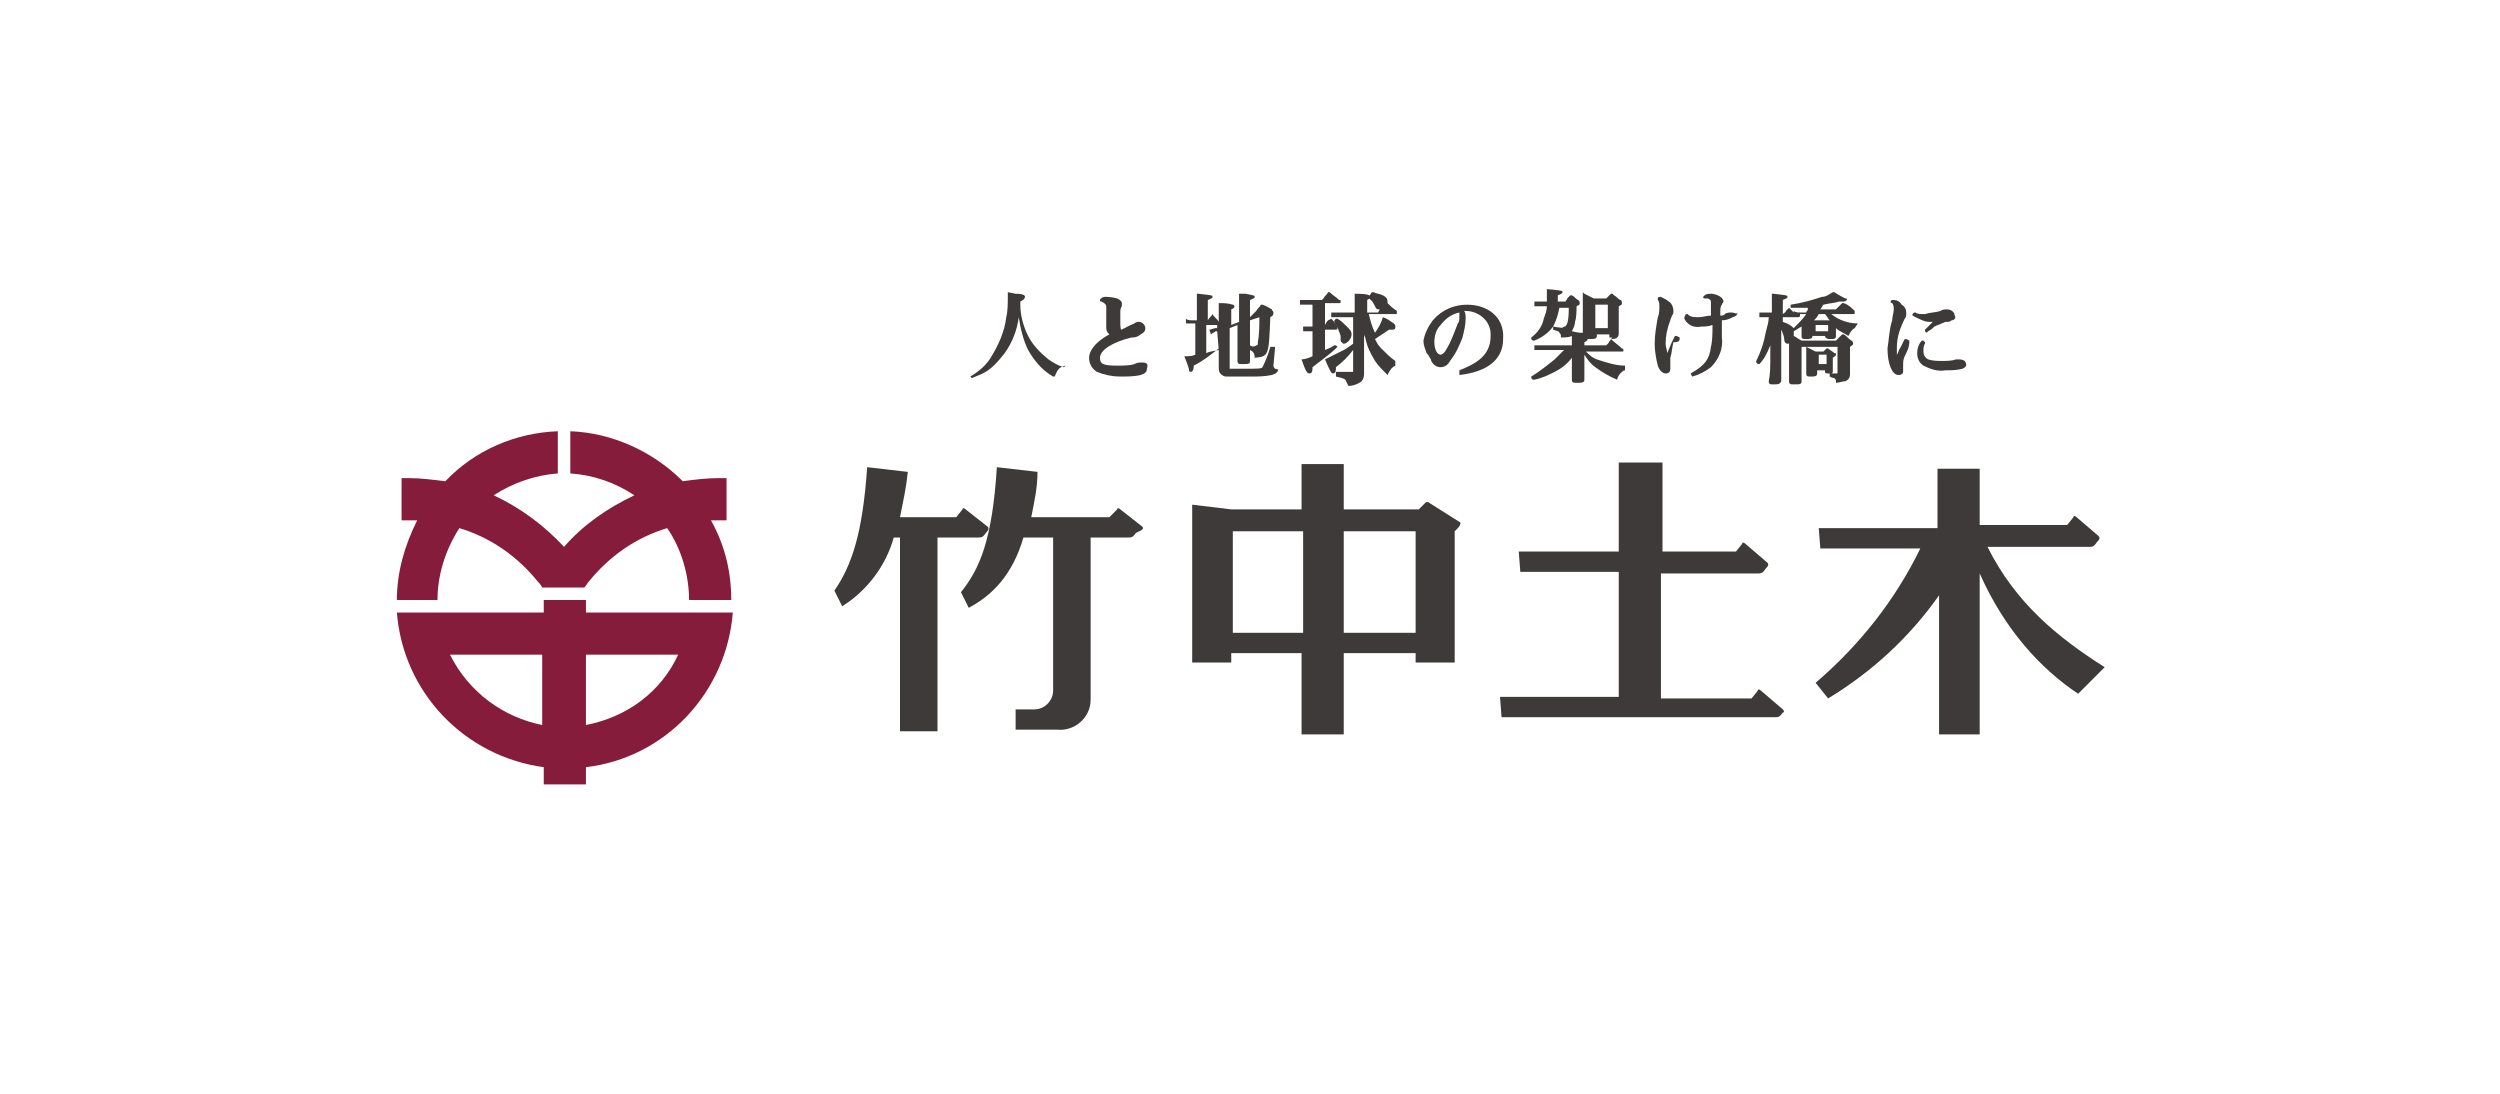 <?xml version="1.0" encoding="utf-8"?>
<!-- Generator: Adobe Illustrator 25.2.1, SVG Export Plug-In . SVG Version: 6.00 Build 0)  -->
<svg version="1.1" xmlns="http://www.w3.org/2000/svg" xmlns:xlink="http://www.w3.org/1999/xlink" x="0px" y="0px" width="160px"
	 height="70px" viewBox="0 0 160 70" style="enable-background:new 0 0 160 70;" xml:space="preserve">
<style type="text/css">
	.st0{clip-path:url(#SVGID_2_);}
	.st1{fill:#3E3A39;}
	.st2{fill:#861C3C;}
</style>
<g id="f3489dbe-b0b6-4bbf-b1a5-66e82ed15fec">
</g>
<g id="レイヤー_1">
	<g id="グループ_1437" transform="translate(0 0)">
		<g>
			<defs>
				<rect id="SVGID_1_" x="25.4" y="18.5" width="109.3" height="31.7"/>
			</defs>
			<clipPath id="SVGID_2_">
				<use xlink:href="#SVGID_1_"  style="overflow:visible;"/>
			</clipPath>
			<g id="グループ_1436" transform="translate(0 0)" class="st0">
				<path id="パス_72" class="st1" d="M68.1,23.5c-0.4-0.1-0.7-0.3-1-0.5c-0.5-0.4-1-0.9-1.3-1.5c-0.3-0.6-0.5-1.3-0.5-2
					c0,0,0-0.1,0-0.2c0.2-0.1,0.3-0.2,0.3-0.3c0-0.1-0.1-0.2-0.6-0.2l-0.5-0.1c0,0,0,0,0,0c0,0,0,0,0,0c0,0.2,0,0.2,0,0.3
					c0,0.4,0,0.9-0.1,1.3c-0.1,0.9-0.5,1.8-1,2.6c-0.3,0.5-0.8,0.9-1.3,1.2c0,0,0,0,0,0c0,0,0,0,0,0l0.1,0.1c0,0,0,0,0,0
					c0,0,0,0,0,0c0.2-0.1,0.5-0.2,0.7-0.3c0.6-0.3,1-0.8,1.4-1.3c0.5-0.7,0.8-1.5,0.9-2.3c0.1,0.7,0.3,1.5,0.6,2.1
					c0.4,0.7,0.9,1.3,1.6,1.7c0,0,0.1,0,0.1,0c0,0,0,0,0,0c0.2-0.5,0.3-0.6,0.7-0.7c0,0,0,0,0,0L68.1,23.5
					C68.1,23.5,68.1,23.5,68.1,23.5"/>
				<path id="パス_73" class="st1" d="M73.1,23.2c-0.2,0-0.3,0-0.5,0.1l0,0c-0.3,0.1-0.7,0.1-1.1,0.1c-0.9,0-1.1-0.1-1.1-0.5
					c0-0.5,0.8-1,2-1.3l0.1,0c0.2,0,0.4-0.1,0.5-0.2c0.2-0.1,0.3-0.2,0.3-0.4c0-0.2-0.2-0.4-0.4-0.4c-0.1,0-0.2,0-0.3,0.1
					c-0.2,0.1-0.5,0.2-0.6,0.3c-0.1,0-0.2,0.1-0.2,0.1c-0.1,0-0.1-0.2-0.1-0.6c0-0.1,0-0.3,0-0.5c0-0.1,0-0.3,0.1-0.4
					c0-0.1,0-0.1,0-0.2c0-0.1-0.1-0.2-0.3-0.3C71.1,19,70.9,19,70.7,19c-0.1,0-0.3,0.1-0.3,0.2c0,0.1,0,0.1,0.1,0.1l0,0
					c0.2,0.1,0.3,0.2,0.3,0.3c0,0.1,0,0.2,0,0.3c0,0.1,0,0.2,0,0.3c0,0.3,0,0.6,0,0.8c0,0.2,0.1,0.3,0.2,0.4
					c-1.1,0.6-1.3,1.2-1.3,1.5c0,0.4,0.2,0.7,0.5,0.9c0.5,0.2,1,0.3,1.5,0.3c0.4,0,0.9,0,1.3-0.1c0.3-0.1,0.4-0.2,0.4-0.4
					C73.5,23.3,73.4,23.2,73.1,23.2C73.1,23.2,73.1,23.2,73.1,23.2"/>
				<path id="パス_74" class="st1" d="M81.6,23.6C81.5,23.5,81.5,23.5,81.6,23.6c-0.1-0.1-0.1-0.2-0.1-0.2l0.1-1.1c0,0,0,0,0-0.1
					l-0.2,0c0,0,0,0-0.1,0c-0.1,0.4-0.3,0.9-0.5,1.3c-0.1,0.1-0.2,0.1-1.4,0.1c-0.2,0-0.5,0-0.7,0c0,0,0,0,0-0.1V21l0.5-0.2V21
					c0,0.2,0,0.3,0,0.4c0,0.3,0,0.3,0,1.7c0,0.2,0.1,0.2,0.3,0.2c0.4,0,0.5,0,0.5-0.2c0-0.1,0-0.2,0-0.3c0-0.1,0-0.2,0-0.4
					c0.2,0.1,0.3,0.2,0.3,0.5c0,0,0,0,0,0c0,0,0,0,0,0c0.9-0.1,0.9-0.1,1-2.6c0.2-0.1,0.2-0.2,0.2-0.3c0-0.1-0.1-0.1-0.1-0.2
					c-0.2-0.1-0.3-0.2-0.6-0.3c0,0-0.1,0-0.1,0c-0.1,0.2-0.2,0.2-0.3,0.4L80,20.3v-1.1c0.2-0.1,0.3-0.1,0.3-0.2
					c0-0.1-0.1-0.1-0.6-0.2l-0.1,0c-0.1,0-0.2,0-0.3,0c0,0,0,0,0,0c0,0,0,0,0,0c0,0.4,0,0.4,0,1.8l-0.5,0.2v-1
					c0.2-0.1,0.2-0.1,0.2-0.2c0,0,0-0.1-0.1-0.1c-0.3-0.1-0.6-0.1-0.9-0.1c0,0,0,0,0,0c0,0,0,0,0,0c0,0.3,0,0.6,0,0.9v0.3
					c-0.1-0.2-0.3-0.3-0.4-0.5c0,0,0,0,0,0c0,0,0,0,0,0c-0.1,0.2-0.2,0.2-0.3,0.4l0-1.3c0.2-0.1,0.3-0.1,0.3-0.2
					c0-0.1,0-0.1-0.9-0.2l-0.1,0c0,0,0,0,0,0c0,0,0,0,0,0c0,0.3,0,0.6,0,0.9v0.8h-0.3c-0.1,0-0.3,0-0.4-0.1c0,0,0,0,0,0c0,0,0,0,0,0
					l0,0.3c0,0,0,0,0,0c0,0,0,0,0,0c0.1,0,0.2,0,0.3,0h0.3v2c-0.2,0.1-0.4,0.1-0.7,0.1c0,0,0,0,0,0c0,0,0,0,0,0
					c0.2,0.5,0.3,0.8,0.3,0.9c0,0.1,0.1,0.1,0.1,0.1c0.1,0,0.2-0.1,0.2-0.4c0.6-0.3,1.1-0.7,1.6-1.1l0,1.2c0,0.1,0,0.3,0.1,0.4
					c0.1,0.1,0.2,0.2,0.4,0.2c0.2,0,0.9,0,1.5,0c0.5,0,0.9,0,1.4-0.1c0.3-0.1,0.4-0.2,0.4-0.4C81.8,23.7,81.7,23.6,81.6,23.6
					 M80,22.1c0-0.6,0-0.7,0-1.6l0.6-0.2c0,0.5,0,1.1-0.1,1.6c0,0.2,0,0.2-0.1,0.2C80.3,22.2,80.1,22.2,80,22.1 M78,22.4L78,22.4
					C77.9,22.3,77.9,22.3,78,22.4c-0.5,0.1-0.6,0.1-0.8,0.2v-1.8h0.7c0,0,0,0,0,0V21L77.8,21c-0.1,0-0.3,0.1-0.4,0.1c0,0,0,0,0,0
					c0,0,0,0,0,0l0.1,0.3c0,0,0,0,0,0c0,0,0,0,0,0c0.1-0.1,0.2-0.1,0.3-0.2l0.1,0L78,22.4z"/>
				<path id="パス_75" class="st1" d="M88.4,22.3c-0.2-0.2-0.3-0.4-0.4-0.6c0.3-0.2,0.6-0.4,0.9-0.6c0.1,0,0.1,0,0.2,0
					c0.2,0,0.2-0.1,0.2-0.2c0-0.1,0-0.1-0.1-0.2c-0.3-0.2-0.4-0.3-0.7-0.4c0,0,0,0,0,0c0,0,0,0,0,0c-0.1,0.4-0.3,0.7-0.5,1
					c-0.2-0.4-0.3-0.8-0.4-1.2h1.7c0.1,0,0.1,0,0.1-0.1c0,0,0,0,0,0c0,0,0-0.1,0-0.1c0,0,0,0,0,0c-0.3-0.2-0.4-0.3-0.6-0.5
					c0,0,0-0.1,0-0.1c0-0.2-0.1-0.3-0.3-0.4c-0.2-0.1-0.4-0.1-0.6-0.2c0,0,0,0-0.1,0L87.6,19c0,0,0,0,0,0.1c0.2,0.1,0.3,0.3,0.4,0.5
					c0.1,0.2,0.1,0.2,0.3,0.2c0,0,0,0,0,0l-0.1,0.2h-0.7v-0.8c0.2-0.1,0.2-0.2,0.2-0.2c0-0.1-0.1-0.2-1-0.2c0,0,0,0,0,0c0,0,0,0,0,0
					c0,0.3,0,0.5,0,0.8v0.4h-1c-0.1,0-0.3,0-0.4,0c0,0-0.1,0-0.1,0c0,0,0,0,0,0l0,0.3c0,0,0,0,0,0c0,0,0,0,0,0c0.1,0,0.2,0,0.4,0h1
					l0,1.7c-0.3,0.2-0.4,0.3-0.6,0.4c-0.4,0.2-0.8,0.4-1.2,0.6c0,0,0,0,0,0c0,0,0,0,0,0c0.3,0.7,0.4,0.9,0.5,0.9
					c0.2,0,0.2-0.2,0.2-0.4c0.4-0.3,0.8-0.7,1.1-1.1v1.3c0,0,0,0.1,0,0.1h0c-0.2,0-0.3,0-0.7,0c-0.1,0-0.2,0-0.3,0c0,0,0,0-0.1,0
					l0,0.2c0,0,0,0,0,0.1c0.5,0.1,0.6,0.2,0.6,0.2s0.1,0.2,0.2,0.4c0,0,0,0,0,0h0c0.3,0,0.5-0.1,0.7-0.2c0.2-0.1,0.3-0.3,0.3-0.6
					c0-0.7,0-0.7,0-1.7l0-0.8c0,0.1,0.1,0.2,0.1,0.3c0.1,0.5,0.3,0.9,0.6,1.4c0.2,0.3,0.5,0.6,0.8,0.9c0,0,0,0,0,0c0,0,0,0,0,0
					c0.2-0.4,0.3-0.5,0.5-0.6c0,0,0,0,0,0l0-0.2c0,0,0,0,0-0.1C89,22.9,88.7,22.6,88.4,22.3"/>
				<path id="パス_76" class="st1" d="M85.9,21.9C85.9,22,86,22,86,22c0.2,0,0.5-0.3,0.5-0.6c0-0.2-0.1-0.3-0.3-0.5
					c-0.2-0.2-0.4-0.4-0.6-0.5c0,0,0,0-0.1,0l-0.1,0.1c0,0,0,0,0,0.1c0.2,0.3,0.3,0.6,0.4,0.9C85.8,21.9,85.8,21.9,85.9,21.9"/>
				<path id="パス_77" class="st1" d="M85.6,22.2l-0.1-0.1c0,0,0,0-0.1,0c-0.3,0.2-0.4,0.2-0.6,0.3v-1.3h0.7
					c0.1,0,0.1-0.1,0.1-0.1c0,0,0-0.1,0-0.1c-0.1-0.2-0.2-0.3-0.4-0.5c0,0,0,0,0,0c0,0,0,0,0,0L85,20.5c-0.1,0.1-0.1,0.1-0.2,0.3
					l0-1.4h0.9c0.1,0,0.1,0,0.1-0.1c0-0.1,0-0.1-0.1-0.1c-0.2-0.2-0.4-0.3-0.6-0.5c0,0,0,0-0.1,0c-0.1,0.2-0.2,0.2-0.3,0.4l-0.1,0.1
					h-1c-0.1,0-0.3,0-0.4,0c0,0,0,0,0,0c0,0,0,0,0,0l0,0.3c0,0,0,0,0,0c0,0,0,0,0,0c0.1,0,0.2,0,0.4,0H84v1.4h-0.2
					c-0.1,0-0.3,0-0.4,0c0,0,0,0,0,0c0,0,0,0,0,0l0,0.3c0,0,0,0,0,0c0,0,0,0,0,0c0.1,0,0.2,0,0.3,0H84v1.6c-0.2,0.1-0.5,0.2-0.7,0.2
					c0,0,0,0,0,0c0,0,0,0,0,0c0.3,0.9,0.4,0.9,0.5,0.9c0.2,0,0.2-0.2,0.2-0.4C84.5,23.1,85.1,22.7,85.6,22.2
					C85.6,22.3,85.6,22.2,85.6,22.2"/>
				<path id="パス_78" class="st1" d="M93.9,19.5c-0.8,0-1.6,0.3-2.2,1c-0.3,0.4-0.5,0.8-0.6,1.3c0,0.3,0.1,0.5,0.2,0.8l0.1,0.1
					c0.1,0.2,0.2,0.3,0.2,0.4c0.1,0.2,0.3,0.4,0.6,0.4c0.3,0,0.5-0.2,0.6-0.4c0.4-0.5,0.6-1,0.8-1.5c0.1-0.4,0.2-0.8,0.2-1.2v0
					c0-0.2,0-0.4-0.1-0.5c0,0,0.1,0,0.1,0c0.8,0,1.6,0.6,1.6,1.5c0,0,0,0.1,0,0.1c0,1.3-1,1.8-2,2.2c0,0,0,0,0,0.1c0,0,0,0,0,0
					l0,0.2c0,0,0,0,0,0h0c1.8-0.2,2.8-1,2.8-2.3C96.3,20.2,95.1,19.5,93.9,19.5 M93.4,20.2v0.1c0,0.1,0,0.3-0.1,0.4
					c-0.2,0.5-0.4,1.1-0.7,1.6c-0.2,0.4-0.4,0.4-0.4,0.4c-0.2,0-0.4-0.3-0.4-0.8c0-0.4,0.1-0.8,0.4-1.1c0.3-0.4,0.7-0.7,1.2-0.8
					C93.4,20.1,93.4,20.1,93.4,20.2"/>
				<path id="パス_79" class="st1" d="M104,23.4c-0.6,0-1.2-0.2-1.8-0.4c-0.3-0.1-0.5-0.3-0.7-0.5h2.3c0.1,0,0.1,0,0.1-0.1
					c0,0,0,0,0,0c0,0,0-0.1-0.1-0.1c0,0,0,0,0,0c-0.2-0.2-0.5-0.4-0.7-0.6c0.1,0,0.3,0,0.4-0.1c0,0,0.1-0.1,0.1-0.2
					c0-0.5,0-0.8,0-1.2v-0.6c0.2-0.1,0.2-0.1,0.2-0.2c0-0.1,0-0.2-0.1-0.2c-0.2-0.1-0.2-0.2-0.4-0.3l-0.1-0.1c0,0,0,0-0.1,0
					c-0.1,0.1-0.2,0.2-0.3,0.3h-0.8c-0.2-0.1-0.4-0.2-0.6-0.3l-0.1-0.1c0,0,0,0,0,0c0,0,0,0,0,0c0,0.4,0,0.7,0,1.3
					c0,0.5,0,0.8,0,1.2c0,0,0,0,0,0.1c-0.1,0-0.3,0-0.7-0.1c0.1-0.2,0.2-0.4,0.2-0.6c0.1-0.3,0.1-0.7,0.1-1c0.2-0.1,0.2-0.1,0.2-0.2
					c0-0.1,0-0.1-0.1-0.2l0,0c-0.2-0.1-0.2-0.2-0.4-0.3c0,0,0,0-0.1,0c-0.1,0.1-0.1,0.1-0.2,0.2c0,0.1-0.1,0.1-0.1,0.2h-0.5
					c0-0.1,0-0.1,0-0.2c0,0,0-0.1,0-0.2c0.2-0.1,0.3-0.1,0.3-0.2c0-0.1,0-0.1-1-0.2c0,0,0,0,0,0c0,0,0,0,0,0c0,0.1,0,0.2,0,0.3
					c0,0.1,0,0.3,0,0.5h-0.5c-0.1,0-0.2,0-0.3,0c0,0,0,0,0,0c0,0,0,0,0,0l0,0.3c0,0,0,0,0,0c0,0,0,0,0,0c0.1,0,0.2,0,0.3,0H99
					c0,0.3-0.1,0.5-0.2,0.8c-0.1,0.5-0.4,0.9-0.8,1.2c0,0,0,0,0,0.1c0,0,0,0,0,0l0.1,0.1c0,0,0,0,0.1,0c0.5-0.2,0.9-0.5,1.2-0.9
					l0,0.1c0,0,0,0,0,0.1c0.3,0.1,0.4,0.1,0.4,0.2c0.1,0.1,0.1,0.1,0.1,0.3c0,0,0,0,0,0c0.2,0,0.5,0,0.7-0.1c0,0.2,0,0.3,0,0.5v0.1
					h-2c-0.1,0-0.3,0-0.4,0c0,0,0,0,0,0c0,0,0,0,0,0l0,0.3c0,0,0,0,0,0c0,0,0,0,0,0c0.1,0,0.2,0,0.4,0h1.5c-0.2,0.2-0.4,0.4-0.6,0.6
					c-0.5,0.4-1,0.8-1.5,1.1c0,0,0,0,0,0.1l0.1,0.1c0,0,0,0,0.1,0c0.5-0.1,0.9-0.3,1.3-0.5c0.4-0.2,0.8-0.5,1.1-0.9l0,0.3
					c0,0.3,0,0.8,0,1.1c0,0.2,0.1,0.2,0.3,0.2c0.3,0,0.5,0,0.5-0.2c0-0.2,0-0.2,0-1.2l0-0.4c0.2,0.3,0.4,0.6,0.7,0.8
					c0.4,0.3,0.9,0.6,1.4,0.8c0,0,0,0,0,0c0,0,0,0,0,0c0-0.1,0.1-0.3,0.2-0.4c0.1-0.1,0.2-0.2,0.3-0.2c0,0,0,0,0,0L104,23.4
					C104.1,23.4,104.1,23.4,104,23.4 M99.4,20.9c0.2-0.4,0.3-0.7,0.4-1.2h0.6c0,0.3,0,0.7-0.1,1c-0.1,0.2-0.1,0.2-0.2,0.2
					C100,21,100,21,99.4,20.9L99.4,20.9C99.4,20.9,99.4,20.9,99.4,20.9 M103.2,21.6c-0.2,0.2-0.2,0.3-0.3,0.4l-0.1,0.1h-1.4v-0.2
					c0.2-0.1,0.2-0.1,0.2-0.2c0,0,0,0,0,0h0.1c0.3,0,0.5,0,0.5-0.2v-0.1h0.8v0.2C102.9,21.6,103,21.6,103.2,21.6L103.2,21.6
					 M102.1,19.5h0.8V21h-0.8V19.5z"/>
				<path id="パス_80" class="st1" d="M110.8,20c-0.1,0-0.3,0-0.4,0.1c-0.1,0.1-0.2,0.1-0.3,0.1v-0.3c0-0.1,0-0.3,0.1-0.4
					c0-0.1,0.1-0.1,0.1-0.2c0-0.3-0.5-0.5-0.8-0.5c-0.1,0-0.3,0-0.4,0.1c0,0-0.1,0.1-0.1,0.1c0,0.1,0.1,0.1,0.1,0.1c0,0,0,0,0.1,0
					s0,0,0.1,0c0.2,0.1,0.2,0.1,0.2,0.3c0,0.3,0,0.6,0,0.8c-0.3,0-0.5,0.1-0.8,0.1c-0.3,0-0.5,0-0.7-0.2c0,0-0.1,0-0.1,0l-0.1,0.2
					c0,0,0,0,0,0.1c0.2,0.4,0.6,0.6,1.1,0.5c0.2,0,0.4,0,0.7-0.1c0,0.5,0,1-0.1,1.4c-0.1,0.8-0.4,1.2-1.3,1.7c0,0,0,0,0,0
					c0,0,0,0,0,0l0.1,0.2c0,0,0,0,0,0c0,0,0,0,0,0c0.4-0.1,0.8-0.3,1.2-0.6c0.5-0.5,0.8-1.2,0.7-1.9v-1.1c0.3,0,0.5-0.1,0.7-0.2
					c0.3-0.1,0.3-0.2,0.3-0.4C111.2,20.2,111.1,20,110.8,20"/>
				<path id="パス_81" class="st1" d="M107.5,21.6l-0.2-0.1c0,0-0.1,0-0.1,0l-0.2,0.4c-0.1,0.2-0.2,0.5-0.3,0.7
					c0-0.2-0.1-0.4-0.1-0.6c0-0.5,0.1-1,0.3-1.5c0-0.1,0.1-0.2,0.1-0.3c0.1-0.1,0.1-0.2,0.1-0.3c0-0.2-0.1-0.5-0.3-0.6
					c-0.1-0.1-0.3-0.2-0.5-0.3c-0.1,0-0.2,0-0.2,0.1c0,0,0,0.1,0,0.1l0,0c0.1,0.1,0.1,0.3,0.1,0.4c0,0.2,0,0.5-0.1,0.7
					c-0.1,0.6-0.2,1.1-0.2,1.7c0,0.5,0.1,1,0.2,1.4c0.1,0.3,0.3,0.5,0.5,0.5c0.2,0,0.3-0.1,0.3-0.3c0,0,0,0,0,0c0-0.1,0-0.1,0-0.2
					c0,0,0,0,0,0l0,0c0-0.1,0-0.1,0-0.2c0-0.1,0-0.2,0-0.3c0.1-0.3,0.1-0.6,0.2-1C107.5,21.9,107.5,21.8,107.5,21.6
					C107.5,21.6,107.5,21.6,107.5,21.6"/>
				<path id="パス_82" class="st1" d="M118.9,20.7c-0.6,0-1.2-0.2-1.7-0.6h1.4c0.1,0,0.1,0,0.1-0.1c0,0,0-0.1,0-0.1c0,0,0,0,0,0
					c-0.2-0.2-0.4-0.4-0.7-0.5c0,0,0,0-0.1,0l0,0c-0.2,0.2-0.2,0.2-0.4,0.4h-1c0.1-0.1,0.1-0.2,0.2-0.3c0.4-0.1,0.7-0.1,1-0.2
					c0.1,0,0.2,0,0.3,0c0.1,0,0.2-0.1,0.2-0.1c0-0.1,0-0.1-0.1-0.1c-0.2-0.1-0.4-0.2-0.7-0.4c0,0,0,0-0.1,0
					c-0.2,0.1-0.4,0.3-0.7,0.3c-0.6,0.2-1.3,0.4-2,0.5c0,0,0,0,0,0c0,0,0,0,0,0l0,0.2c0,0,0,0,0,0l0,0c0.5,0,0.7,0,1.1,0
					c0,0,0,0,0,0.1c0,0.1-0.1,0.1-0.1,0.2h-0.4c-0.1,0-0.3,0-0.4-0.1c0,0,0,0,0,0c0,0,0,0,0,0l0,0.1c-0.1-0.1-0.2-0.2-0.3-0.3
					c0,0,0,0,0,0c0,0,0,0,0,0c-0.1,0.1-0.1,0.1-0.2,0.2c0,0.1-0.1,0.1-0.2,0.2h0v-0.9c0.2-0.1,0.3-0.1,0.3-0.2c0-0.1,0-0.1-0.9-0.2
					l-0.1,0c0,0,0,0,0,0c0,0,0,0,0,0c0,0.2,0,0.3,0,0.5V20h-0.3c-0.1,0-0.3,0-0.4,0c0,0-0.1,0-0.1,0c0,0,0,0,0,0l0,0.3c0,0,0,0,0,0
					c0,0,0,0,0,0c0.1,0,0.2,0,0.3,0h0.3c0,0.3-0.1,0.6-0.2,1c-0.1,0.6-0.3,1.2-0.6,1.8c0,0,0,0,0,0.1l0.1,0.1c0,0,0.1,0,0.1,0
					c0.3-0.3,0.5-0.7,0.7-1.2l0,0.3c0,1.4,0,1.4-0.1,2c0,0.2,0.1,0.2,0.3,0.2c0.3,0,0.4,0,0.5-0.2l0-1.1c0-0.9,0-1.7,0-2.2
					c0.1,0.2,0.2,0.5,0.2,0.7c0,0.1,0.1,0.2,0.2,0.2c0.1,0,0.1,0,0.1-0.1c0,0.2,0,0.6,0,1.2c0,0.6,0,0.8,0,1.3
					c0,0.2,0.1,0.2,0.3,0.2c0.4,0,0.5,0,0.5-0.2v-2.2h2.3v1.6c0,0,0,0,0,0.1h0c-0.1,0-0.2,0-0.4,0c0.1,0,0.1-0.1,0.1-0.2
					c0-0.3,0-0.3,0-0.8c0.1-0.1,0.2-0.1,0.2-0.2c0-0.1,0-0.1-0.1-0.1c-0.1-0.1-0.3-0.2-0.4-0.3c0,0,0,0-0.1,0
					c-0.1,0.1-0.1,0.1-0.1,0.1c0,0-0.1,0.1-0.1,0.1h-0.5c-0.2-0.1-0.4-0.2-0.6-0.3c0,0,0,0,0,0c0,0,0,0,0,0c0,0.2,0,0.3,0,0.7
					c0,0.5,0,0.6,0,1c0,0.2,0.1,0.2,0.3,0.2c0.2,0,0.4,0,0.4-0.2v-0.2h0.5v0.1c0,0.1,0.1,0.1,0.2,0.1h0.1l0,0.1c0,0,0,0,0,0.1
					c0.2,0.1,0.3,0.1,0.3,0.1c0.1,0.1,0.1,0.1,0.1,0.3v0c0,0,0,0,0,0c0,0,0,0,0,0h0c0.2,0,0.4-0.1,0.6-0.1c0.2-0.1,0.3-0.2,0.3-0.5
					c0-0.5,0-0.7,0-0.9v-0.8c0.1-0.1,0.2-0.1,0.2-0.2c0-0.1,0-0.1-0.1-0.2c-0.2-0.1-0.3-0.3-0.5-0.4c0,0,0,0-0.1,0
					c-0.1,0.1-0.1,0.1-0.2,0.2c0,0-0.1,0.1-0.2,0.2h-2.2c-0.2-0.1-0.3-0.2-0.5-0.3c0-0.1,0-0.2,0-0.2c0,0,0-0.1,0-0.1
					c0.2-0.1,0.3-0.2,0.5-0.3c0,0.1,0,0.1,0,0.1c0,0.1,0,0.2,0,0.5c0,0.2,0.1,0.2,0.3,0.2c0.2,0,0.4,0,0.4-0.2v0h0.8v0
					c0,0.1,0.1,0.2,0.3,0.2c0.3,0,0.4,0,0.4-0.2c0-0.2,0-0.3,0-0.4V21c0.2,0.2,0.5,0.3,0.8,0.5c0,0,0,0,0,0c0,0,0,0,0,0
					c0.1-0.2,0.2-0.4,0.4-0.5c0,0,0,0,0,0L118.9,20.7C119,20.7,118.9,20.7,118.9,20.7 M116.9,23.3h-0.5v-0.6h0.5V23.3z M117,21.2
					h-0.8v-0.4h0.8V21.2z M117.1,20.5L117.1,20.5l-1,0l0,0c0.1-0.1,0.2-0.2,0.3-0.4h0.4C116.9,20.2,117,20.4,117.1,20.5 M115.2,20.1
					c0.1,0,0.2,0,0.2,0h0.2c-0.2,0.3-0.5,0.6-0.8,0.9c-0.2-0.2-0.4-0.3-0.7-0.4v-0.3h0.9C115.2,20.3,115.2,20.3,115.2,20.1
					C115.2,20.2,115.2,20.2,115.2,20.1C115.2,20.2,115.2,20.2,115.2,20.1"/>
				<path id="パス_83" class="st1" d="M123.5,20.6c0.1,0,0.2,0,0.2,0c0,0-0.1,0.1-0.1,0.1c-0.1,0.1-0.2,0.2-0.4,0.4c0,0,0,0,0,0.1
					l0.1,0.1c0,0,0,0,0,0c0,0,0,0,0,0l0.1-0.1c0.2-0.1,0.3-0.2,0.4-0.3c0.2-0.1,0.5-0.2,0.7-0.3c0,0,0,0,0.1,0c0.1,0,0.2,0,0.3-0.1
					c0.2,0,0.3-0.2,0.2-0.3c0,0,0,0,0,0c0-0.2-0.2-0.4-0.5-0.4c-0.1,0-0.3,0-0.4,0.1c-0.3,0.1-0.7,0.1-1,0.2h-0.1
					c-0.2,0-0.4,0-0.5-0.1c0,0,0,0-0.1,0l-0.1,0.1c0,0,0,0,0,0.1C123,20.5,123.2,20.6,123.5,20.6"/>
				<path id="パス_84" class="st1" d="M125.4,23c-0.1,0-0.2,0-0.2,0c-0.3,0.1-0.6,0.1-0.9,0.1c-0.3,0-0.6,0-0.9-0.1
					c-0.2-0.1-0.3-0.3-0.3-0.5c0-0.2,0-0.4,0.1-0.5c0,0,0-0.1,0-0.1l-0.1-0.1c0,0-0.1,0-0.1,0c0,0,0,0,0,0c-0.2,0.2-0.3,0.5-0.3,0.8
					c0,0.3,0.1,0.6,0.4,0.8c0.4,0.2,0.9,0.4,1.4,0.3c0.4,0,0.7,0,1.1-0.1c0.2-0.1,0.3-0.2,0.2-0.4C125.8,23.1,125.6,23,125.4,23
					C125.4,23,125.4,23,125.4,23"/>
				<path id="パス_85" class="st1" d="M122.2,21.8l-0.2-0.1c0,0-0.1,0-0.1,0c0,0,0,0,0,0c-0.1,0.2-0.2,0.4-0.3,0.6
					c-0.1,0.1-0.1,0.3-0.2,0.4c0,0,0,0,0,0c0,0,0,0,0,0c0-0.2,0-0.3,0-0.5c0-0.6,0.2-1.2,0.5-1.8c0.1-0.1,0.1-0.2,0.1-0.4
					c0-0.2-0.1-0.4-0.3-0.5c-0.1-0.2-0.3-0.3-0.5-0.3c-0.1,0-0.2,0-0.2,0.1c0,0,0,0.1,0.1,0.1c0,0,0,0,0,0c0.1,0.1,0.1,0.3,0.1,0.4
					c0,0.2-0.1,0.5-0.1,0.7c-0.2,0.6-0.2,1.2-0.3,1.8c0,1,0.3,1.7,0.7,1.7c0.2,0,0.3-0.1,0.3-0.2c0,0,0,0,0,0c0-0.1,0-0.2,0-0.2l0,0
					c0-0.1,0-0.2,0-0.2c0-0.2,0-0.4,0.1-0.6C122.1,22.4,122.2,22.2,122.2,21.8C122.3,21.9,122.3,21.9,122.2,21.8"/>
				<path id="パス_86" class="st1" d="M127.2,35h6.5c0.2,0,0.3,0,0.5-0.3c0.2-0.2,0.2-0.3,0.1-0.4l-1.4-1.2
					c-0.1-0.1-0.2-0.1-0.2,0c0,0,0,0,0,0l-0.4,0.5h-5.6V30H124v3.8h-7.6l0.1,1.3h6.4c-1.6,3.3-3.9,6.2-6.7,8.6l0.8,1
					c2.8-1.7,5.2-3.9,7.1-6.6v8.9h2.6V36.7c1.6,3.6,3.9,6.1,6.3,7.7l1.7-1.7C131.7,40.8,129,38.6,127.2,35"/>
				<path id="パス_87" class="st1" d="M114.1,45.4l-1.4-1.2c-0.1-0.1-0.2-0.1-0.2,0c0,0,0,0,0,0l-0.4,0.5h-5.8v-8h6.2
					c0.2,0,0.3,0,0.5-0.3c0.2-0.2,0.2-0.3,0.1-0.4l-1.4-1.2c-0.1-0.1-0.2-0.1-0.2,0c0,0,0,0,0,0l-0.4,0.5h-4.7v-5.7h-2.8v5.7h-6.4
					l0.1,1.3h6.3v8H96l0.1,1.3h17.5c0.2,0,0.3,0,0.5-0.3C114.2,45.6,114.2,45.5,114.1,45.4"/>
				<path id="パス_88" class="st1" d="M73.1,33.7l-1.4-1.1c-0.1-0.1-0.2-0.1-0.2,0c0,0,0,0,0,0L71,33.1h-5c0.2-1,0.4-1.9,0.4-2.9
					l-2.6-0.3c-0.3,4.7-1.1,6.5-2.3,8l0.5,1c1.5-0.8,2.8-2.1,3.5-4.5h1.9v9.8c0,0.6-0.5,1.2-1.2,1.2h-1.2v1.3h2.7
					c1.1,0.1,2.1-0.8,2.1-1.9c0-0.1,0-0.1,0-0.2V34.4h2.4c0.2,0,0.3,0,0.5-0.3C73.2,33.9,73.2,33.8,73.1,33.7"/>
				<path id="パス_89" class="st1" d="M62.6,34.4c0.2,0,0.3,0,0.5-0.3c0.2-0.2,0.2-0.3,0.1-0.4l-1.4-1.1c-0.1-0.1-0.2-0.1-0.2,0
					c0,0,0,0,0,0l-0.4,0.5h-3.6c0.2-1,0.4-1.9,0.5-2.9l-2.6-0.3c-0.3,4.3-1,6.3-2.1,7.9l0.5,1c1.6-1,2.8-2.6,3.3-4.4h0.4v12.4h2.4
					V34.4H62.6z"/>
				<path id="パス_90" class="st1" d="M93.4,33.4l-1.9-1.2c-0.1-0.1-0.2-0.1-0.3,0l-0.4,0.4H86v-2.9h-2.7v2.9h-4.5l-2.5-0.3v10.1
					h2.5v-0.6h4.5V47H86v-5.2h4.6v0.6h2.5V34c0,0,0,0,0.2-0.2C93.5,33.6,93.5,33.4,93.4,33.4 M78.9,34h4.5v6.5h-4.5V34z M90.6,40.5
					H86V34h4.6V40.5z"/>
				<path id="パス_91" class="st2" d="M28,38.4c0-1.6,0.5-3.2,1.4-4.6c2,0.6,3.7,1.8,5,3.4c0.1,0.1,0.2,0.2,0.3,0.4h2.7
					c0.1-0.1,0.2-0.3,0.3-0.4c1.3-1.6,3-2.8,5-3.4c0.9,1.3,1.4,3,1.4,4.6h2.7c0-1.8-0.4-3.5-1.3-5.1c0.2,0,0.3,0,0.5,0h0.5v-2.7
					h-0.5c-0.8,0-1.6,0.1-2.3,0.2c-1.9-1.9-4.5-3.1-7.2-3.2v2.7c1.5,0.1,2.9,0.6,4.1,1.4c-1.7,0.8-3.3,1.9-4.5,3.3
					c-1.3-1.4-2.8-2.5-4.5-3.3c1.2-0.8,2.7-1.3,4.1-1.4v-2.7c-2.7,0.1-5.3,1.2-7.2,3.2c-0.8-0.1-1.6-0.2-2.3-0.2h-0.5v2.7h0.5
					c0.2,0,0.3,0,0.5,0c-0.8,1.6-1.3,3.3-1.3,5.1H28z"/>
				<path id="パス_92" class="st2" d="M37.5,39.2v-0.8h-2.7v0.8h-9.4c0.4,5.1,4.3,9.2,9.4,9.9v1.2h2.7v-1.2c5.1-0.6,9-4.8,9.4-9.9
					H37.5z M28.8,41.9h5.9v4.5C32.2,45.9,30,44.3,28.8,41.9 M37.5,46.4v-4.5h5.9C42.3,44.3,40.1,45.9,37.5,46.4"/>
			</g>
		</g>
	</g>
</g>
</svg>